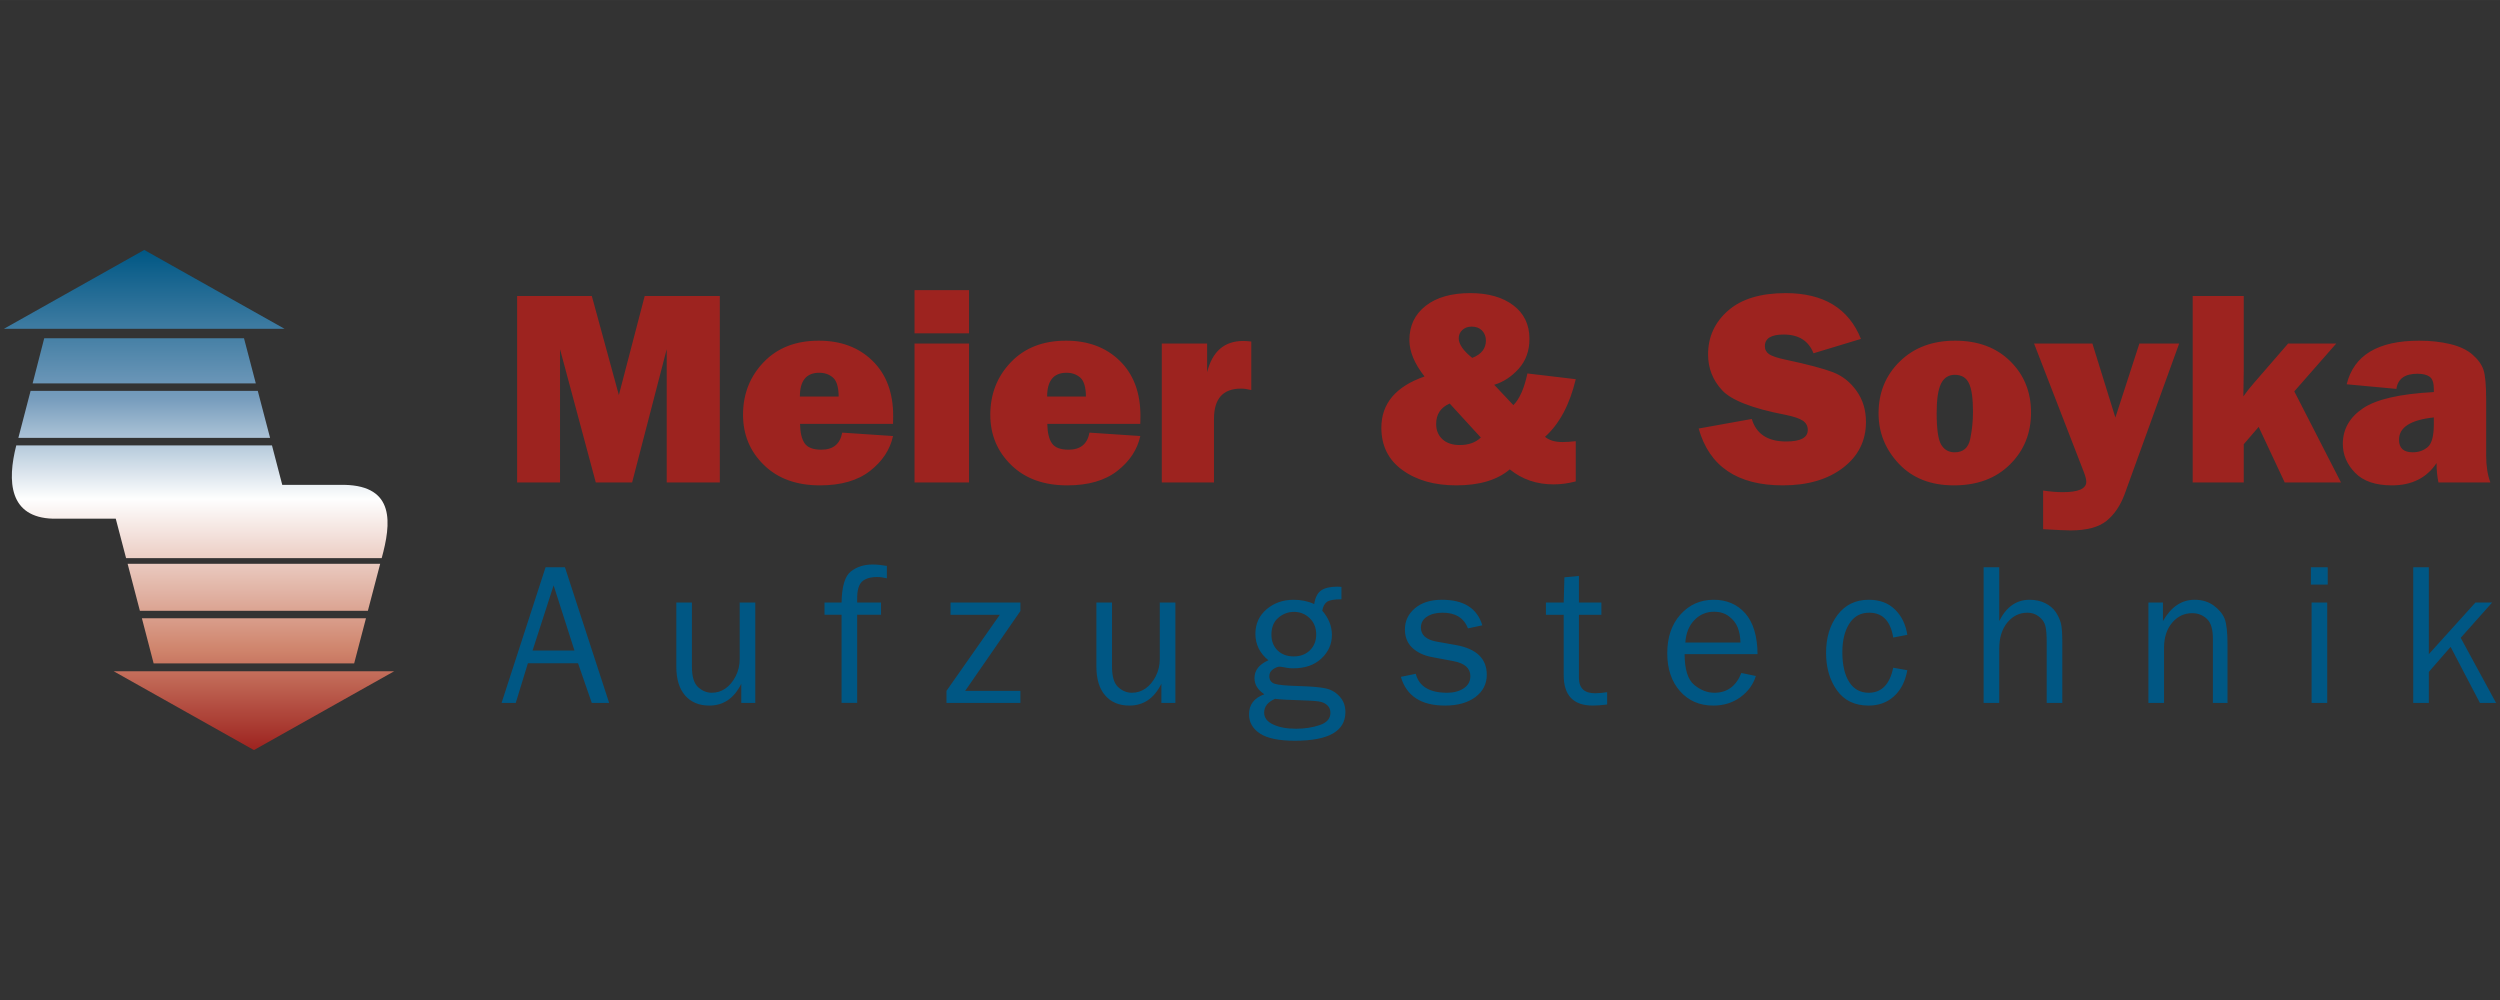 <?xml version="1.0" encoding="UTF-8"?>
<!DOCTYPE svg PUBLIC "-//W3C//DTD SVG 1.1//EN" "http://www.w3.org/Graphics/SVG/1.1/DTD/svg11.dtd">
<!-- Creator: CorelDRAW 2018 (64 Bit) -->
<svg xmlns="http://www.w3.org/2000/svg" xml:space="preserve" width="21.167mm" height="8.467mm" version="1.1" style="shape-rendering:geometricPrecision; text-rendering:geometricPrecision; image-rendering:optimizeQuality; fill-rule:evenodd; clip-rule:evenodd"
viewBox="0 0 2116.66 846.66"
 xmlns:xlink="http://www.w3.org/1999/xlink">
 <rect x="0" y="0" width="2116.66" height="846.66" fill="#333333" stroke="none"/>
 <defs>
  <style type="text/css">
   <![CDATA[
    .fil0 {fill:#9D231F;fill-rule:nonzero}
    .fil1 {fill:#005784;fill-rule:nonzero}
    .fil2 {fill:url(#id0)}
   ]]>
  </style>
  <linearGradient id="id0" gradientUnits="userSpaceOnUse" x1="169.03" y1="635.06" x2="169.03" y2="211.61">
   <stop offset="0" style="stop-opacity:1; stop-color:#9D231F"/>
   <stop offset="0.2" style="stop-opacity:1; stop-color:#CF846C"/>
   <stop offset="0.502" style="stop-opacity:1; stop-color:#FEFEFE"/>
   <stop offset="0.702" style="stop-opacity:1; stop-color:#779DBD"/>
   <stop offset="1" style="stop-opacity:1; stop-color:#005784"/>
  </linearGradient>
 </defs>
 <g id="Ebene_x0020_1">
  <g id="_2300724515424">
   <path class="fil0" d="M609.44 250.61l0 157.87 -44.96 0 0 -112.86 -29.29 112.86 -30.76 0 -30.28 -112.86 0 112.86 -36.32 0 0 -157.87 63.25 0 22.89 83.85 21.87 -83.85 63.6 0zm103.63 115.67l43.03 2.88c-2.52,11.57 -9.04,21.4 -19.46,29.53 -10.46,8.17 -24.59,12.24 -42.4,12.24 -19.82,0 -35.65,-5.72 -47.41,-17.21 -11.8,-11.45 -17.73,-25.62 -17.73,-42.6 0,-17.57 5.85,-32.41 17.49,-44.53 11.65,-12.12 27.16,-18.16 46.59,-18.16 18.83,0 34.03,5.72 45.63,17.13 11.61,11.41 17.41,26.93 17.41,46.59 0,1.62 -0.04,3.87 -0.12,6.71l-78.75 0c0.15,7.42 1.46,12.91 3.94,16.5 2.45,3.55 7.15,5.37 14.1,5.37 10.02,0 15.91,-4.82 17.68,-14.45zm-3 -30.55c-0.08,-7.94 -1.66,-13.27 -4.78,-16.03 -3.11,-2.73 -7.02,-4.11 -11.64,-4.11 -10.94,0 -16.42,6.71 -16.42,20.14l32.84 0zm110.38 -90.09l0 36.55 -46.15 0 0 -36.55 46.15 0zm0 45.2l0 117.64 -46.15 0 0 -117.64 46.15 0zm101.97 75.44l43.03 2.88c-2.52,11.57 -9.04,21.4 -19.46,29.53 -10.46,8.17 -24.59,12.24 -42.4,12.24 -19.82,0 -35.65,-5.72 -47.41,-17.21 -11.81,-11.45 -17.73,-25.62 -17.73,-42.6 0,-17.57 5.85,-32.41 17.49,-44.53 11.65,-12.12 27.16,-18.16 46.59,-18.16 18.83,0 34.02,5.72 45.63,17.13 11.61,11.41 17.41,26.93 17.41,46.59 0,1.62 -0.04,3.87 -0.12,6.71l-78.76 0c0.16,7.42 1.47,12.91 3.95,16.5 2.45,3.55 7.15,5.37 14.1,5.37 10.02,0 15.91,-4.82 17.68,-14.45zm-3 -30.55c-0.08,-7.94 -1.66,-13.27 -4.78,-16.03 -3.11,-2.73 -7.02,-4.11 -11.64,-4.11 -10.94,0 -16.42,6.71 -16.42,20.14l32.84 0zm108.41 72.75l-44.18 0 0 -117.64 38.37 0 0 24.32c4.43,-17.69 14.61,-26.49 30.68,-26.49 1.62,0 3.83,0.16 6.71,0.47l0 41.06c-3.24,-0.79 -6.16,-1.19 -8.69,-1.19 -15.27,0 -22.89,8.53 -22.89,25.59l0 53.88zm265.37 -92.3l40.94 4.86c-5.1,21.44 -13.74,37.7 -26.02,48.79 3.47,2.97 8.45,4.43 14.92,4.43 2.92,0 6.63,-0.24 11.1,-0.72l0 34.04c-6.4,1.69 -12.64,2.52 -18.72,2.52 -14.37,0 -26.72,-4.22 -37.14,-12.71 -10.55,9 -25.67,13.54 -45.33,13.54 -18.43,0 -33.59,-4.3 -45.51,-12.91 -11.93,-8.6 -17.89,-20.57 -17.89,-35.92 0,-20.41 12.2,-34.9 36.56,-43.35 -8.57,-10.9 -12.83,-21.16 -12.83,-30.79 0,-12.16 4.58,-21.83 13.78,-29.02 9.16,-7.18 21.75,-10.78 37.82,-10.78 15.08,0 27.24,3.44 36.36,10.31 9.11,6.87 13.69,16.34 13.69,28.46 0,10.03 -3,18.4 -9,25.15 -6.04,6.75 -12.95,11.33 -20.84,13.7l16.22 17.25c5.22,-5.17 9.2,-14.13 11.89,-26.85zm-46.7 -13.18c7.69,-3 11.56,-7.9 11.56,-14.69 0,-3.39 -1.1,-6.2 -3.24,-8.45 -2.17,-2.21 -5.09,-3.35 -8.8,-3.35 -3.24,0 -5.88,0.99 -7.93,2.88 -2.02,1.93 -3.04,4.26 -3.04,6.95 0,5.01 3.79,10.58 11.45,16.66zm-19.11 38.65c-7.62,3.31 -11.45,9.08 -11.45,17.33 0,5.33 1.78,9.63 5.33,12.91 3.55,3.27 8.45,4.89 14.68,4.89 7.43,0 13.35,-2.09 17.81,-6.35l-26.37 -28.78zm210.81 21.16l44.97 -8.1c3.78,12.72 13.5,19.07 29.13,19.07 12.2,0 18.28,-3.24 18.28,-9.71 0,-3.39 -1.38,-6.04 -4.23,-7.93 -2.8,-1.9 -7.81,-3.56 -15.08,-5.02 -27.67,-5.33 -45.44,-12.28 -53.29,-20.8 -7.9,-8.57 -11.81,-18.64 -11.81,-30.2 0,-14.89 5.65,-27.28 16.94,-37.15 11.29,-9.87 27.56,-14.81 48.76,-14.81 32.13,0 53.37,12.95 63.71,38.77l-40.15 12.16c-4.14,-10.58 -12.59,-15.87 -25.3,-15.87 -10.58,0 -15.87,3.28 -15.87,9.83 0,2.92 1.22,5.21 3.59,6.83 2.41,1.62 7.03,3.16 13.9,4.62 18.87,4.03 32.29,7.58 40.23,10.66 7.97,3.08 14.6,8.33 19.89,15.79 5.33,7.42 7.98,16.18 7.98,26.29 0,15.95 -6.48,28.9 -19.43,38.81 -12.95,9.91 -29.96,14.88 -51,14.88 -38.45,0 -62.22,-16.07 -71.22,-48.12zm216.06 48.12c-19.5,0 -35.01,-6.08 -46.5,-18.24 -11.49,-12.16 -17.25,-26.37 -17.25,-42.71 0,-17.61 6,-32.26 18,-43.98 12,-11.73 27.59,-17.57 46.78,-17.57 19.34,0 34.9,5.76 46.66,17.33 11.77,11.57 17.65,26.1 17.65,43.51 0,17.56 -5.96,32.25 -17.89,44.01 -11.88,11.77 -27.71,17.65 -47.45,17.65zm0.67 -27.99c7.19,0 11.57,-3.75 13.15,-11.17 1.58,-7.46 2.37,-15.2 2.37,-23.33 0,-11.02 -1.11,-18.95 -3.36,-23.81 -2.25,-4.85 -6.24,-7.3 -12.04,-7.3 -5.33,0 -9.2,2.53 -11.68,7.54 -2.45,5.01 -3.68,13.26 -3.68,24.75 0,13.5 1.27,22.43 3.79,26.77 2.57,4.34 6.36,6.55 11.45,6.55zm190.09 -92.1l-46.15 127.47c-3.56,9.64 -8.65,17.18 -15.28,22.62 -6.63,5.41 -16.86,8.14 -30.64,8.14 -3.31,0 -11.05,-0.32 -23.13,-1.03l0 -32.73c6,0.91 11.57,1.38 16.66,1.38 13.27,0 19.9,-2.92 19.9,-8.8 0,-1.89 -0.67,-4.58 -1.98,-7.97l-42.24 -109.08 49.39 0 19.46 62.69 20.33 -62.69 33.68 0zm133 0l-35.53 40.5 39.55 77.14 -47.65 0 -22.06 -47.05 -12.64 14.68 0 32.37 -43.22 0 0 -157.87 43.22 0 0 63.72c0,1.77 -0.12,8.88 -0.31,21.28 2.76,-3.91 5.56,-7.5 8.41,-10.74l29.49 -34.03 40.74 0zm130.51 117.64l-43.98 0c-1.06,-5.01 -1.62,-10.5 -1.62,-16.42 -8.33,12.55 -20.92,18.87 -37.82,18.87 -13.85,0 -24.24,-3.55 -31.14,-10.66 -6.91,-7.1 -10.39,-15.24 -10.39,-24.4 0,-12.43 5.69,-22.46 16.98,-30.12 11.29,-7.7 31.3,-12.27 60.08,-13.82l0 -2.68c0,-5.17 -1.18,-8.6 -3.55,-10.3 -2.33,-1.7 -5.8,-2.53 -10.34,-2.53 -10.62,0 -16.58,4.26 -17.81,12.83l-42.08 -3.91c6,-24.59 26.45,-36.91 61.39,-36.91 9.47,0 18.2,0.95 26.13,2.84 7.94,1.9 14.25,4.82 18.87,8.85 4.62,3.98 7.74,8.25 9.32,12.71 1.58,4.46 2.37,13.07 2.37,25.78l0 46.98c0,8.92 1.18,16.58 3.59,22.89zm-47.89 -55.07c-19.66,2.09 -29.49,8.37 -29.49,18.87 0,7.11 3.87,10.66 11.65,10.66 4.93,0 9.16,-1.5 12.63,-4.42 3.48,-2.92 5.21,-9.4 5.21,-19.42l0 -5.69z"/>
   <path class="fil1" d="M515.73 595.11l-14.7 0 -11.63 -33.57 -42.46 0 -10.28 33.57 -12 0 37.24 -114.82 16.42 0 37.41 114.82zm-29.34 -44.33l-17.66 -55.19 -17.83 55.19 35.49 0zm153.09 44.33l-11.86 0 0 -16.23c-6.06,12.32 -15.07,18.49 -27.08,18.49 -8.7,0 -15.53,-2.87 -20.5,-8.58 -4.96,-5.71 -7.43,-13.84 -7.43,-24.38l0 -54.26 13.21 0 0 54.26c0,8.42 1.75,14.19 5.25,17.37 3.5,3.16 7.35,4.74 11.57,4.74 4.25,0 8.13,-1.2 11.57,-3.62 3.45,-2.41 6.32,-5.83 8.61,-10.3 2.3,-4.45 3.45,-9.31 3.45,-14.59l0 -47.86 13.21 0 0 84.96zm106.46 -84.96l0 10.34 -20.22 0 0 74.62 -13.2 0 0 -74.62 -14.45 0 0 -10.34 14.45 0c0.23,-13.64 2.87,-22.4 7.86,-26.33 5.03,-3.93 11.17,-5.88 18.38,-5.88 3.56,0 7.58,0.4 12.11,1.17l0 10.51c-2.84,-0.72 -5.57,-1.09 -8.15,-1.09 -5.77,0 -10.05,1.29 -12.83,3.82 -2.76,2.55 -4.17,7.35 -4.17,14.35l0 3.45 20.22 0zm118 74.76l0 10.2 -62.59 0 0 -10.2 45.16 -64.42 -41.72 0 0 -10.34 59.15 0 0 7.15 -46.77 67.61 46.77 0zm131.21 10.2l-11.86 0 0 -16.23c-6.06,12.32 -15.07,18.49 -27.07,18.49 -8.7,0 -15.54,-2.87 -20.5,-8.58 -4.97,-5.71 -7.44,-13.84 -7.44,-24.38l0 -54.26 13.21 0 0 54.26c0,8.42 1.75,14.19 5.25,17.37 3.5,3.16 7.35,4.74 11.57,4.74 4.25,0 8.13,-1.2 11.57,-3.62 3.45,-2.41 6.32,-5.83 8.62,-10.3 2.29,-4.45 3.44,-9.31 3.44,-14.59l0 -47.86 13.21 0 0 84.96zm140.6 -98.25l0 10.5c-6.06,0 -10.11,0.72 -12.15,2.13 -2.07,1.38 -3.42,3.9 -4.08,7.55 5.43,6.29 8.16,13.12 8.16,20.53 0,7.75 -2.96,14.38 -8.87,19.92 -5.92,5.57 -13.87,8.33 -23.86,8.33 -2.24,0 -4.17,-0.14 -5.8,-0.49 -3.1,-0.63 -5.03,-0.92 -5.8,-0.92 -1.52,0 -3.33,0.75 -5.49,2.21 -2.12,1.5 -3.18,3.42 -3.18,5.77 0,3.36 1.55,5.55 4.62,6.55 3.1,1.03 10.34,1.67 21.79,1.95 9.71,0.29 16.85,0.95 21.48,1.98 4.65,1.04 8.55,3.34 11.74,6.9 3.19,3.56 4.8,7.92 4.8,13.09 0,16.19 -14.25,24.29 -42.73,24.29 -13.52,0 -23.37,-2.04 -29.57,-6.09 -6.2,-4.08 -9.3,-9.5 -9.3,-16.28 0,-8.24 4.33,-13.89 12.98,-17 -5.57,-3.64 -8.36,-8.21 -8.36,-13.69 0,-6.58 3.93,-11.6 11.8,-15.07 -7.35,-5.95 -11.02,-13.44 -11.02,-22.46 0,-8.41 3.13,-15.3 9.41,-20.7 6.29,-5.37 13.93,-8.07 22.97,-8.07 6.38,0 12.2,1.21 17.4,3.62 0.86,-5.54 2.79,-9.39 5.86,-11.51 3.04,-2.15 7.69,-3.22 13.92,-3.22 0.61,0 1.7,0.06 3.28,0.18zm-40.37 58.88c5.6,0 10.16,-1.72 13.69,-5.17 3.53,-3.44 5.31,-7.92 5.31,-13.43 0,-5.6 -1.83,-10.2 -5.51,-13.75 -3.67,-3.57 -8.12,-5.35 -13.32,-5.35 -5,0 -9.45,1.7 -13.29,5.03 -3.88,3.33 -5.8,8.07 -5.8,14.24 0,5.51 1.72,9.93 5.19,13.35 3.48,3.39 8.04,5.08 13.73,5.08zm-15.82 35.92c-6.17,2.7 -9.25,6.58 -9.25,11.69 0,4.33 2.53,7.66 7.61,10.04 5.08,2.39 11.54,3.59 19.38,3.59 7.29,0 13.96,-1.03 20.01,-3.07 6.06,-2.04 9.1,-5.51 9.1,-10.39 0,-2.64 -0.89,-4.8 -2.69,-6.49 -1.78,-1.67 -4.25,-2.73 -7.35,-3.19 -3.13,-0.46 -8.56,-0.77 -16.28,-1 -9.25,-0.23 -16.11,-0.63 -20.53,-1.18zm106.49 -18.6l12.6 -2.59c2.82,10.71 11.66,16.05 26.59,16.05 5.48,0 10.13,-1.23 13.95,-3.7 3.82,-2.47 5.71,-5.95 5.71,-10.43 0,-6.66 -4.85,-10.9 -14.55,-12.69l-17.92 -3.38c-7,-1.32 -12.57,-3.97 -16.74,-7.9 -4.13,-3.93 -6.2,-9.1 -6.2,-15.56 0,-7.12 2.82,-13.09 8.5,-17.89 5.66,-4.79 13.27,-7.18 22.86,-7.18 18.46,0 29.83,7.21 34.16,21.62l-12.11 2.62c-3.48,-8.87 -10.63,-13.3 -21.45,-13.3 -5.4,0 -9.79,1.09 -13.24,3.33 -3.47,2.21 -5.19,5.32 -5.19,9.28 0,6.29 4.42,10.25 13.2,11.86l16.57 2.95c17.34,3.13 26.01,11.52 26.01,25.15 0,7.79 -3.24,14.1 -9.67,18.9 -6.46,4.79 -15.05,7.17 -25.76,7.17 -20.12,0 -32.56,-8.09 -37.32,-24.31zm174.65 12.97l0 10.43c-4.65,0.6 -8.7,0.91 -12.12,0.91 -16.42,0 -24.66,-8.58 -24.66,-25.72l0 -51.16 -15.05 0 0 -10.34 15.05 0 0.6 -21.36 12.29 -1.18 0 22.54 19.01 0 0 10.34 -19.01 0 0 53.34c0,8.73 4.54,13.12 13.61,13.12 3.04,0 6.46,-0.31 10.28,-0.92zm113.64 -16.25l12.28 2.53c-2.23,7.23 -6.63,13.23 -13.12,17.97 -6.51,4.74 -14.15,7.09 -22.97,7.09 -11.59,0 -20.98,-4.07 -28.16,-12.23 -7.18,-8.15 -10.77,-18.86 -10.77,-32.1 0,-13.52 3.71,-24.43 11.17,-32.76 7.47,-8.32 16.83,-12.49 28.11,-12.49 11.08,0 20.01,3.85 26.79,11.52 6.74,7.69 10.22,19.18 10.39,34.51l-61.76 0c0,12.83 2.7,21.5 8.07,25.98 5.4,4.48 11.08,6.72 17.08,6.72 10.83,0 18.47,-5.57 22.89,-16.74zm-0.75 -25.81c-0.12,-4.77 -0.92,-9.01 -2.35,-12.72 -1.47,-3.7 -3.94,-6.83 -7.41,-9.44 -3.48,-2.62 -7.67,-3.91 -12.55,-3.91 -6.54,0 -12.11,2.36 -16.68,7.06 -4.56,4.71 -7.15,11.03 -7.69,19.01l46.68 0zm129.31 21.36l11.95 2.1c-1.7,9.36 -5.4,16.71 -11.2,21.99 -5.77,5.31 -12.98,7.95 -21.62,7.95 -11.71,0 -20.64,-4.3 -26.79,-12.95 -6.14,-8.64 -9.18,-19.17 -9.18,-31.63 0,-12.9 3.21,-23.61 9.7,-32.16 6.46,-8.56 15.3,-12.84 26.44,-12.84 9.28,0 16.68,2.76 22.25,8.3 5.6,5.51 9.05,12.63 10.4,21.39l-11.95 2.27c-2.24,-14.01 -9.01,-21.02 -20.35,-21.02 -7.29,0 -12.89,3.1 -16.83,9.31 -3.93,6.17 -5.88,14.21 -5.88,24.08 0,10.89 1.95,19.33 5.85,25.36 3.88,6.03 9.36,9.04 16.43,9.04 10.94,0 17.86,-7.06 20.78,-21.19zm143.16 29.78l-13.21 0 0 -51.57c0,-6.06 -0.37,-10.59 -1.12,-13.64 -0.77,-3.01 -2.55,-5.63 -5.4,-7.84 -2.81,-2.24 -6.08,-3.33 -9.79,-3.33 -6.77,0 -12.46,2.79 -17.02,8.33 -4.57,5.54 -6.86,12.98 -6.86,22.28l0 45.77 -13.21 0 0 -114.82 13.21 0 0 45.51c6,-12 14.58,-18.01 25.72,-18.01 5,0 9.45,0.98 13.35,2.96 3.91,1.95 6.89,4.54 8.96,7.73 2.07,3.18 3.47,6.34 4.25,9.47 0.75,3.1 1.12,8.3 1.12,15.59l0 51.57zm139.88 0l-12.38 0 0 -54.58c0,-7.87 -1.69,-13.38 -5.11,-16.6 -3.44,-3.19 -7.58,-4.79 -12.46,-4.79 -6.72,0 -12.37,2.69 -16.94,8.09 -4.56,5.37 -6.86,12.46 -6.86,21.28l0 46.6 -13.21 0 0 -84.96 12.29 0 0 15.65c6.89,-12 15.82,-18.01 26.82,-18.01 6.34,0 11.74,1.64 16.19,4.91 4.48,3.31 7.52,6.98 9.19,11.09 1.64,4.07 2.47,11.48 2.47,22.19l0 49.13zm84.84 -114.82l0 14.64 -14.24 0 0 -14.64 14.24 0zm-0.43 29.86l0 84.96 -13.21 0 0 -84.96 13.21 0zm142.98 84.96l-13.69 0 -24.81 -47.44 -18.43 21.19 0 26.25 -13.21 0 0 -114.82 13.21 0 0 73.53 39.44 -43.67 14.13 0 -26.59 29.86 29.95 55.1z"/>
   <path class="fil2" d="M214.99 635.05l59.39 -33.37 59.39 -33.38 -118.78 0 -118.77 0 59.39 33.38 59.38 33.37zm-92.88 -423.45l-59.39 33.38 -59.39 33.38 118.78 0 118.77 0 -59.39 -33.38 -59.38 -33.38zm7.97 350.07l169.77 0 10 -38.19 -189.71 0 9.94 38.19zm-11.65 -44.56l193.04 0 10.42 -39.77 -213.84 0 10.38 39.77zm-73.43 -77.96l53.01 0 8.74 33.41 216.41 0c8.04,-29.26 11.57,-61.16 -31.53,-62.06l-52.66 0 -8.69 -33.41 -216.5 0c-7.77,30.36 -6.15,61.07 31.22,62.06zm-29.45 -68.42l213.12 0 -10.41 -39.78 -192.36 0 -10.35 39.78zm12.08 -46.15l9.81 -38.19 169.15 0 9.99 38.19 -188.95 0z"/>
  </g>
 </g>
</svg>
